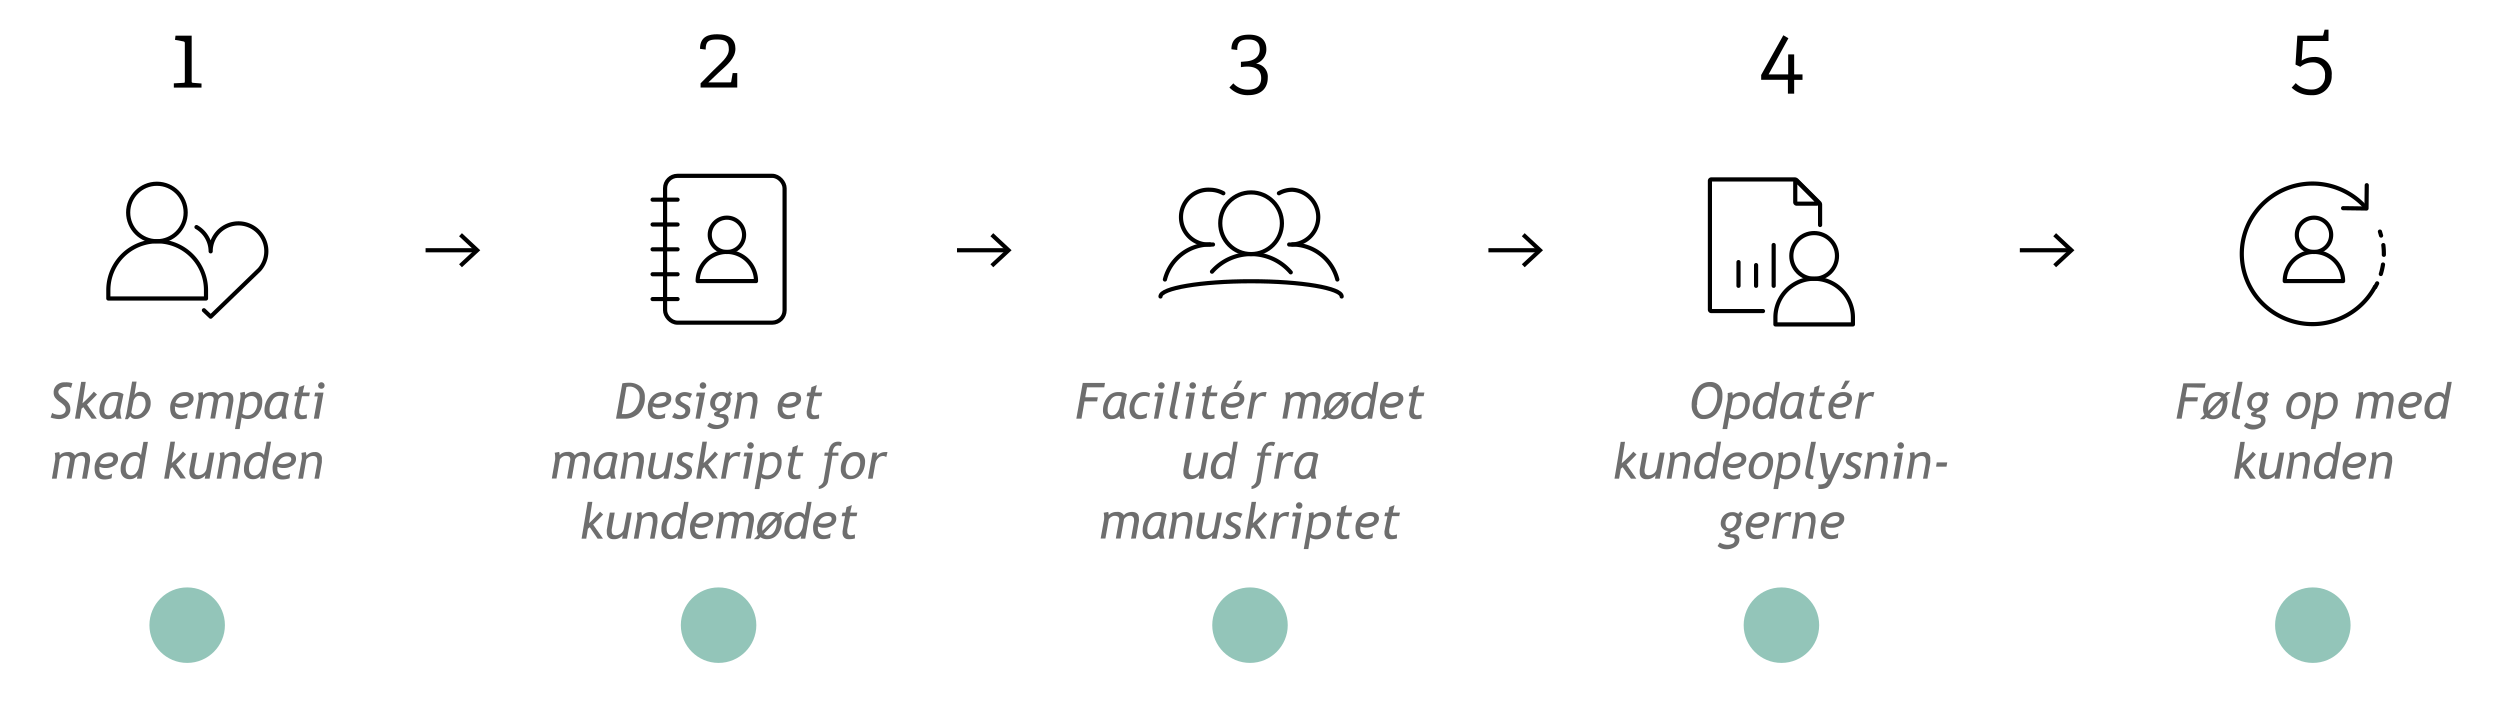 <svg xmlns="http://www.w3.org/2000/svg" viewBox="0 0 300 84.17"><defs><style>.cls-1,.cls-2,.cls-5,.cls-6,.cls-7{fill:none;}.cls-1,.cls-2,.cls-5,.cls-6{stroke:#000;stroke-width:0.5px;}.cls-1,.cls-5,.cls-6{stroke-linecap:round;}.cls-1,.cls-2{stroke-miterlimit:10;}.cls-3{fill:#6e6e6e;}.cls-4{fill:#93c5b9;}.cls-5,.cls-6{stroke-linejoin:round;}.cls-6{stroke-dasharray:1.17 1.17;}</style></defs><g id="Layer_2" data-name="Layer 2"><g id="numbers"><path class="cls-1" d="M160.48,33.54a5.61,5.61,0,0,0-5.4-4.2"/><path class="cls-1" d="M153.47,23.19a3.33,3.33,0,0,1,1.61-.42,3.29,3.29,0,0,1,0,6.57,2.36,2.36,0,0,1-.38,0"/><path class="cls-1" d="M139.79,33.54a5.6,5.6,0,0,1,5.4-4.2"/><path class="cls-1" d="M146.8,23.19a3.38,3.38,0,0,0-1.61-.42,3.29,3.29,0,1,0,0,6.57,2.3,2.3,0,0,0,.37,0"/><path class="cls-1" d="M154.89,32.68a6.27,6.27,0,0,0-9.45-.08"/><circle class="cls-1" cx="150.13" cy="26.79" r="3.7"/><path class="cls-1" d="M139.26,35.58c0-1,4.86-1.83,10.87-1.83S161,34.57,161,35.58"/><line class="cls-2" x1="51.07" y1="30.03" x2="57.08" y2="30.03"/><polygon points="55.43 32.07 55.09 31.71 56.89 30.03 55.09 28.35 55.43 27.98 57.63 30.03 55.43 32.07"/><line class="cls-2" x1="114.84" y1="30.03" x2="120.85" y2="30.03"/><polygon points="119.19 32.07 118.85 31.71 120.66 30.03 118.85 28.35 119.19 27.98 121.39 30.03 119.19 32.07"/><line class="cls-2" x1="178.61" y1="30.03" x2="184.62" y2="30.03"/><polygon points="182.96 32.07 182.62 31.71 184.43 30.03 182.62 28.35 182.96 27.98 185.16 30.03 182.96 32.07"/><line class="cls-2" x1="242.38" y1="30.03" x2="248.39" y2="30.03"/><polygon points="246.73 32.07 246.39 31.71 248.19 30.03 246.39 28.35 246.73 27.98 248.93 30.03 246.73 32.07"/><path d="M150.69,7.63a1.57,1.57,0,0,1,1.44,1.71c0,1.23-.79,2.08-2.33,2.08a3,3,0,0,1-2.27-.92L148,10a2.33,2.33,0,0,0,1.81.76c.77,0,1.53-.3,1.53-1.39,0-.92-.61-1.38-1.67-1.38a5.5,5.5,0,0,0-.76.07V7.42l.68-.06c1.06-.1,1.58-.67,1.58-1.42s-.37-1.2-1.33-1.2S148.47,5,148.47,6l-.7-.09c0-1.46,1.13-1.75,2.13-1.75,1.48,0,2.06.77,2.06,1.72a1.76,1.76,0,0,1-1.27,1.76Z"/><path class="cls-3" d="M130.44,46.48l-.21,1.19h1.51l-.09.5h-1.51l-.36,2.07h-.62l.77-4.29h2.67l-.09.53Z"/><path class="cls-3" d="M135.23,47.3l-.38,1.83a1,1,0,0,0,0,.27,2.32,2.32,0,0,0,.15.84h-.57a2.28,2.28,0,0,1-.1-.31,1,1,0,0,1-.41.27,1.57,1.57,0,0,1-.58.1.94.94,0,0,1-.72-.27,1.12,1.12,0,0,1-.26-.79,2.47,2.47,0,0,1,.51-1.53,1.58,1.58,0,0,1,1.31-.66A1.79,1.79,0,0,1,135.23,47.3Zm-.61.33c-.06-.09-.23-.13-.54-.13a1,1,0,0,0-.81.49,2,2,0,0,0-.35,1.23c0,.42.18.63.55.63a.72.72,0,0,0,.55-.3,1.66,1.66,0,0,0,.35-.77Z"/><path class="cls-3" d="M138,47.2l-.1.48a.9.9,0,0,0-.57-.16,1.05,1.05,0,0,0-.87.42,1.67,1.67,0,0,0-.33,1.05.89.89,0,0,0,.21.61.67.67,0,0,0,.49.22,1.4,1.4,0,0,0,.82-.26l-.06.57a2.14,2.14,0,0,1-.84.17,1.15,1.15,0,0,1-.89-.33,1.23,1.23,0,0,1-.31-.88,2.16,2.16,0,0,1,.49-1.47,1.58,1.58,0,0,1,1.25-.57A1.41,1.41,0,0,1,138,47.2Z"/><path class="cls-3" d="M138.47,50.24l.47-2.67h-.42l.11-.46h1L139,50.24Zm.89-4.37a.38.38,0,0,1,.28.12.34.34,0,0,1,.12.27.38.38,0,0,1-.12.28.41.41,0,0,1-.28.11.4.4,0,0,1-.27-.11.37.37,0,0,1-.11-.28.33.33,0,0,1,.11-.27A.37.37,0,0,1,139.36,45.87Z"/><path class="cls-3" d="M141.33,49.89l-.06.41c-.63,0-.94-.23-.94-.7a6.38,6.38,0,0,1,.15-.94l.56-2.84h.58l-.54,2.67a7.46,7.46,0,0,0-.16,1C140.92,49.77,141.05,49.89,141.33,49.89Z"/><path class="cls-3" d="M142.23,50.24l.47-2.67h-.41l.1-.46h1l-.56,3.13Zm.9-4.37a.36.36,0,0,1,.27.12.34.34,0,0,1,.12.27.38.38,0,0,1-.12.28.39.39,0,0,1-.27.11.41.41,0,0,1-.28-.11.37.37,0,0,1-.11-.28.33.33,0,0,1,.11-.27A.38.38,0,0,1,143.13,45.87Z"/><path class="cls-3" d="M144.6,47.54h-.36l.09-.44h.37l.13-.65.63-.24-.21.89h.86l-.09.44h-.86l-.33,1.56a2.3,2.3,0,0,0,0,.28.4.4,0,0,0,.45.45,1,1,0,0,0,.46-.11l0,.49a2.35,2.35,0,0,1-.77.09.67.67,0,0,1-.52-.2.87.87,0,0,1-.16-.77Z"/><path class="cls-3" d="M147.09,48.76a2.45,2.45,0,0,0,0,.27.77.77,0,0,0,.21.59.85.85,0,0,0,.61.21,1.2,1.2,0,0,0,.7-.25l-.06.57a2.76,2.76,0,0,1-.83.15c-.81,0-1.21-.45-1.21-1.36a1.92,1.92,0,0,1,.51-1.35,1.69,1.69,0,0,1,1.28-.54,1.18,1.18,0,0,1,.74.2.64.64,0,0,1,.28.56.91.91,0,0,1-.43.81,1.81,1.81,0,0,1-1.06.3A1.45,1.45,0,0,1,147.09,48.76Zm.1-.4a1.38,1.38,0,0,0,.52.1,1.61,1.61,0,0,0,.75-.15.46.46,0,0,0,.29-.43c0-.24-.16-.36-.5-.36A1.09,1.09,0,0,0,147.19,48.36Zm1.88-2.68-.66,1H148l.5-1Z"/><path class="cls-3" d="M151.85,47.66a.6.6,0,0,0-.41-.14.78.78,0,0,0-.56.27,1.18,1.18,0,0,0-.34.65l-.32,1.8h-.56l.56-3.14h.55l-.09.51a1.2,1.2,0,0,1,1-.56,1.69,1.69,0,0,1,.32,0Z"/><path class="cls-3" d="M157.52,50.24l.35-2a2,2,0,0,0,0-.23.45.45,0,0,0-.52-.51.69.69,0,0,0-.38.11.93.93,0,0,0-.3.29l-.41,2.32h-.57L156.1,48a.28.28,0,0,0,0-.09c0-.27-.18-.4-.55-.4a.76.76,0,0,0-.37.12,1,1,0,0,0-.31.29l-.41,2.31h-.57l.4-2.29a1,1,0,0,0,0-.27,1.93,1.93,0,0,0-.06-.53l.54-.1a2.35,2.35,0,0,1,.07.41.7.7,0,0,1,.38-.3,1.38,1.38,0,0,1,.57-.11.84.84,0,0,1,.86.42.86.86,0,0,1,.41-.3,1.32,1.32,0,0,1,.54-.12c.57,0,.86.27.86.81a1.33,1.33,0,0,1,0,.28l-.37,2.1Z"/><path class="cls-3" d="M161.69,47.05h.49l-.5.52a1.46,1.46,0,0,1,.14.66,2.69,2.69,0,0,1-.18.94,1.87,1.87,0,0,1-.58.81,1.58,1.58,0,0,1-1,.32,1.22,1.22,0,0,1-.79-.24l-.23.24h-.53l.52-.54a1.38,1.38,0,0,1-.14-.67,2.19,2.19,0,0,1,.49-1.44,1.54,1.54,0,0,1,1.25-.6,1.21,1.21,0,0,1,.8.24Zm-2.18,2.24,1.56-1.6a.63.63,0,0,0-.5-.19.84.84,0,0,0-.59.24,1.31,1.31,0,0,0-.37.61,2.34,2.34,0,0,0-.12.7A1.66,1.66,0,0,0,159.51,49.29Zm1.71-1.24-1.54,1.61a.62.62,0,0,0,.48.19.82.82,0,0,0,.6-.25,1.49,1.49,0,0,0,.36-.63,2.35,2.35,0,0,0,.12-.71A1.25,1.25,0,0,0,161.22,48.05Z"/><path class="cls-3" d="M164.1,50.24l.07-.36a1.14,1.14,0,0,1-.93.42,1.06,1.06,0,0,1-.8-.31,1.22,1.22,0,0,1-.29-.85,2.29,2.29,0,0,1,.49-1.5,1.58,1.58,0,0,1,1.26-.59.79.79,0,0,1,.69.37l.29-1.6h.53l-.76,4.42Zm.38-2.26s0-.08-.07-.17a.7.7,0,0,0-.21-.21.44.44,0,0,0-.25-.08,1.07,1.07,0,0,0-.86.42,1.7,1.7,0,0,0-.34,1.08c0,.55.23.83.68.83a.76.76,0,0,0,.58-.31,1.47,1.47,0,0,0,.34-.78Z"/><path class="cls-3" d="M166.17,48.76a1.24,1.24,0,0,0,0,.27.74.74,0,0,0,.22.59.81.81,0,0,0,.6.21,1.18,1.18,0,0,0,.7-.25l-.06.57a2.76,2.76,0,0,1-.83.15c-.81,0-1.21-.45-1.21-1.36a1.92,1.92,0,0,1,.51-1.35,1.69,1.69,0,0,1,1.28-.54,1.23,1.23,0,0,1,.75.2.65.65,0,0,1,.27.56.91.91,0,0,1-.43.81,1.81,1.81,0,0,1-1.06.3A1.41,1.41,0,0,1,166.17,48.76Zm.09-.4a1.43,1.43,0,0,0,.53.1,1.6,1.6,0,0,0,.74-.15.46.46,0,0,0,.29-.43c0-.24-.16-.36-.49-.36A1.1,1.1,0,0,0,166.26,48.36Z"/><path class="cls-3" d="M169.42,47.54h-.37l.1-.44h.36l.13-.65.64-.24-.21.89h.86l-.09.44H170l-.32,1.56a1.23,1.23,0,0,0,0,.28.39.39,0,0,0,.44.45,1.07,1.07,0,0,0,.47-.11l0,.49a2.42,2.42,0,0,1-.78.09.7.7,0,0,1-.52-.2.85.85,0,0,1-.18-.57.75.75,0,0,1,0-.2Z"/><path class="cls-3" d="M143,54.31l-.37,2a.93.93,0,0,0,0,.23c0,.33.17.49.51.49a1,1,0,0,0,.6-.23.94.94,0,0,0,.35-.56l.35-1.93H145l-.57,3.13h-.59l.08-.44a1.27,1.27,0,0,1-1.14.5.74.74,0,0,1-.57-.22.88.88,0,0,1-.2-.61,1.8,1.8,0,0,1,0-.31l.36-2Z"/><path class="cls-3" d="M147.25,57.44l.07-.36a1.14,1.14,0,0,1-.93.42,1.06,1.06,0,0,1-.8-.31,1.22,1.22,0,0,1-.29-.85,2.24,2.24,0,0,1,.5-1.5,1.56,1.56,0,0,1,1.26-.59.78.78,0,0,1,.68.37L148,53h.53l-.76,4.42Zm.39-2.26a.68.68,0,0,0-.08-.17.81.81,0,0,0-.2-.21.5.5,0,0,0-.26-.08,1,1,0,0,0-.85.42,1.65,1.65,0,0,0-.35,1.08c0,.55.23.83.69.83a.75.75,0,0,0,.57-.31,1.56,1.56,0,0,0,.35-.78Z"/><path class="cls-3" d="M152.85,53.54a1.27,1.27,0,0,0-.35-.08c-.35,0-.58.28-.67.85h.72l0,.38h-.74l-.5,3a1,1,0,0,1-.38.67,1.38,1.38,0,0,1-.75.32l0-.34a.76.76,0,0,0,.36-.24.83.83,0,0,0,.22-.41l.52-3h-.44l.06-.38h.44q.25-1.29,1.29-1.29a.86.86,0,0,1,.41.09Z"/><path class="cls-3" d="M155.07,54.86a.62.62,0,0,0-.41-.14.8.8,0,0,0-.57.27,1.16,1.16,0,0,0-.33.65l-.32,1.8h-.56l.55-3.13H154l-.09.5a1.2,1.2,0,0,1,1-.56,1.69,1.69,0,0,1,.32,0Z"/><path class="cls-3" d="M158.2,54.5l-.38,1.83a1.06,1.06,0,0,0,0,.27,2.32,2.32,0,0,0,.14.84h-.57a2.28,2.28,0,0,1-.1-.31,1,1,0,0,1-.41.27,1.57,1.57,0,0,1-.58.1,1,1,0,0,1-.72-.27,1.14,1.14,0,0,1-.26-.79,2.47,2.47,0,0,1,.51-1.53,1.59,1.59,0,0,1,1.31-.66A1.79,1.79,0,0,1,158.2,54.5Zm-.61.33c-.06-.09-.23-.13-.54-.13a1,1,0,0,0-.81.49,2.1,2.1,0,0,0-.35,1.23c0,.42.18.63.55.63a.72.72,0,0,0,.55-.3,1.78,1.78,0,0,0,.36-.77Z"/><path class="cls-3" d="M135.73,64.64l.35-2a.93.93,0,0,0,0-.23.45.45,0,0,0-.52-.51.72.72,0,0,0-.38.11.93.93,0,0,0-.3.29l-.41,2.32h-.57l.4-2.23s0-.06,0-.09c0-.27-.19-.4-.56-.4a.76.76,0,0,0-.37.12,1,1,0,0,0-.31.29l-.41,2.31h-.57l.41-2.29a2.69,2.69,0,0,0-.05-.8l.55-.1a3.7,3.7,0,0,1,.06.41.76.76,0,0,1,.39-.3,1.36,1.36,0,0,1,.56-.11.87.87,0,0,1,.87.41.92.92,0,0,1,.4-.3,1.58,1.58,0,0,1,.55-.11c.57,0,.85.27.85.81a1.41,1.41,0,0,1,0,.28l-.37,2.1Z"/><path class="cls-3" d="M140,61.7l-.39,1.83a1.87,1.87,0,0,0,0,.27,2.55,2.55,0,0,0,.14.84h-.57a2.28,2.28,0,0,1-.1-.31.92.92,0,0,1-.41.27,1.56,1.56,0,0,1-.57.1.94.94,0,0,1-.72-.27,1.09,1.09,0,0,1-.26-.79,2.53,2.53,0,0,1,.5-1.53,1.59,1.59,0,0,1,1.31-.66A1.81,1.81,0,0,1,140,61.7Zm-.62.33c-.05-.09-.23-.13-.53-.13a1,1,0,0,0-.82.49,2.1,2.1,0,0,0-.35,1.23c0,.42.19.63.56.63a.72.72,0,0,0,.54-.3,1.78,1.78,0,0,0,.36-.77Z"/><path class="cls-3" d="M142.19,64.64l.33-1.82a2.25,2.25,0,0,0,0-.41c0-.33-.17-.49-.52-.49a.88.88,0,0,0-.42.11,1.15,1.15,0,0,0-.36.28l-.41,2.33h-.57l.43-2.38a1.09,1.09,0,0,0,0-.19,2,2,0,0,0-.06-.52l.54-.1a2.92,2.92,0,0,1,.07.46,1.24,1.24,0,0,1,1-.46.76.76,0,0,1,.85.86,2.87,2.87,0,0,1,0,.39l-.34,1.94Z"/><path class="cls-3" d="M144.6,61.51l-.37,2a2,2,0,0,0,0,.23c0,.33.17.49.51.49a1,1,0,0,0,.6-.23.94.94,0,0,0,.35-.56l.35-1.93h.59L146,64.64h-.59l.08-.44a1.26,1.26,0,0,1-1.13.5.75.75,0,0,1-.58-.22.88.88,0,0,1-.2-.61,1.71,1.71,0,0,1,0-.31l.36-2.05Z"/><path class="cls-3" d="M146.7,64.45l.29-.52a1.57,1.57,0,0,0,.33.21.94.94,0,0,0,.36.09.7.7,0,0,0,.44-.14.47.47,0,0,0,.17-.38.33.33,0,0,0-.09-.22,1.58,1.58,0,0,0-.31-.22l-.42-.23a.73.73,0,0,1-.28-.27.75.75,0,0,1-.1-.36.87.87,0,0,1,.34-.7,1.32,1.32,0,0,1,.84-.26,2.19,2.19,0,0,1,.83.21l-.25.52a.9.9,0,0,0-.62-.26.59.59,0,0,0-.38.11.35.35,0,0,0-.07.53,1.34,1.34,0,0,0,.31.21l.41.23a.67.67,0,0,1,.29.26.7.7,0,0,1,.09.35,1,1,0,0,1-.36.8,1.49,1.49,0,0,1-.93.29A1.59,1.59,0,0,1,146.7,64.45Z"/><path class="cls-3" d="M150.4,63.26l-.22.19L150,64.64h-.56l.75-4.42h.54l-.4,2.57a13.13,13.13,0,0,0,1.35-1.39l.38.34c-.32.35-.72.75-1.2,1.21L152,64.64h-.65Z"/><path class="cls-3" d="M154.58,62.06a.62.62,0,0,0-.41-.14.8.8,0,0,0-.57.27,1.24,1.24,0,0,0-.34.65l-.32,1.8h-.55l.55-3.13h.56l-.09.5a1.2,1.2,0,0,1,1-.56,1.61,1.61,0,0,1,.31,0Z"/><path class="cls-3" d="M155,64.64l.48-2.67h-.42l.1-.46h1l-.55,3.13Zm.9-4.37a.38.38,0,0,1,.28.12.37.37,0,0,1,.11.27.38.38,0,0,1-.39.39.39.39,0,0,1-.27-.11.38.38,0,0,1-.12-.28.34.34,0,0,1,.12-.27A.36.36,0,0,1,155.93,60.27Z"/><path class="cls-3" d="M157.23,64.48,157,65.89h-.55l.61-3.45a2.25,2.25,0,0,0,0-.44,2,2,0,0,0,0-.43l.56-.11s0,.16.05.4a1,1,0,0,1,.39-.28,1.28,1.28,0,0,1,1.36.17,1.16,1.16,0,0,1,.29.87,2.25,2.25,0,0,1-.49,1.49,1.58,1.58,0,0,1-1.3.61,1.61,1.61,0,0,1-.39-.07A.48.48,0,0,1,157.23,64.48Zm.08-.46a.39.39,0,0,0,.21.16.73.73,0,0,0,.31.07,1.13,1.13,0,0,0,.94-.42,1.75,1.75,0,0,0,.33-1.13.78.78,0,0,0-.19-.58.81.81,0,0,0-.59-.19.86.86,0,0,0-.39.12.87.87,0,0,0-.32.25Z"/><path class="cls-3" d="M160.75,61.94h-.36l.09-.43h.37l.12-.66.64-.24-.21.9h.86l-.09.43h-.86L161,63.5a1.23,1.23,0,0,0,0,.28.4.4,0,0,0,.45.45,1,1,0,0,0,.46-.11l0,.49a2.39,2.39,0,0,1-.77.09.64.64,0,0,1-.52-.21.76.76,0,0,1-.19-.56.81.81,0,0,1,0-.2Z"/><path class="cls-3" d="M163.24,63.16a1.23,1.23,0,0,0,0,.27.77.77,0,0,0,.21.59.85.85,0,0,0,.61.21,1.2,1.2,0,0,0,.7-.25l-.06.57a2.81,2.81,0,0,1-.83.15c-.81,0-1.21-.45-1.21-1.36a1.92,1.92,0,0,1,.51-1.35,1.68,1.68,0,0,1,1.28-.54,1.18,1.18,0,0,1,.74.2.64.64,0,0,1,.28.56A.91.91,0,0,1,165,63a1.85,1.85,0,0,1-1.07.3A1.41,1.41,0,0,1,163.24,63.16Zm.1-.4a1.38,1.38,0,0,0,.52.09,1.62,1.62,0,0,0,.75-.14.48.48,0,0,0,.29-.44c0-.24-.17-.35-.5-.35A1.08,1.08,0,0,0,163.34,62.76Z"/><path class="cls-3" d="M166.49,61.94h-.36l.09-.43h.37l.13-.66.63-.24-.21.9H168l-.1.43h-.86l-.33,1.56a2.3,2.3,0,0,0,0,.28.4.4,0,0,0,.45.45,1.1,1.1,0,0,0,.47-.11l0,.49a2.42,2.42,0,0,1-.78.09.66.66,0,0,1-.52-.21.76.76,0,0,1-.19-.56.81.81,0,0,1,0-.2Z"/><circle class="cls-4" cx="150" cy="75.02" r="4.53"/><path d="M84.07,10.5V10L85.55,8.5c1-1,1.91-1.67,1.91-2.57s-.4-1.19-1.41-1.19-1.37.2-1.37,1.21L84,5.86c0-1.51,1.08-1.75,2.08-1.75,1.54,0,2.17.71,2.17,1.73,0,1.2-1.07,2-2,2.86L85,9.89h2.57c.12,0,.16,0,.18-.12l.17-1h.55V10.5Z"/><path class="cls-3" d="M74.86,50.24h-.94L74.68,46a4.4,4.4,0,0,1,.73-.07,2.2,2.2,0,0,1,1.45.44,1.61,1.61,0,0,1,.52,1.29,2.57,2.57,0,0,1-.72,1.94A2.47,2.47,0,0,1,74.86,50.24Zm.31-3.79-.55,3.24.33,0a1.62,1.62,0,0,0,1.31-.6,2.38,2.38,0,0,0,.49-1.53,1.07,1.07,0,0,0-.36-.85,1.2,1.2,0,0,0-.87-.32A1.34,1.34,0,0,0,75.17,46.45Z"/><path class="cls-3" d="M78.32,48.76a1.24,1.24,0,0,0,0,.27.74.74,0,0,0,.22.59.81.81,0,0,0,.6.21,1.18,1.18,0,0,0,.7-.25l-.06.57a2.76,2.76,0,0,1-.83.15c-.81,0-1.21-.45-1.21-1.36a1.92,1.92,0,0,1,.51-1.35,1.69,1.69,0,0,1,1.28-.54,1.23,1.23,0,0,1,.75.2.65.65,0,0,1,.27.56.91.91,0,0,1-.43.81,1.81,1.81,0,0,1-1.06.3A1.41,1.41,0,0,1,78.32,48.76Zm.09-.4a1.43,1.43,0,0,0,.53.1,1.6,1.6,0,0,0,.74-.15.46.46,0,0,0,.29-.43c0-.24-.16-.36-.49-.36A1.09,1.09,0,0,0,78.41,48.36Z"/><path class="cls-3" d="M80.65,50.06l.29-.53a1.57,1.57,0,0,0,.33.21,1,1,0,0,0,.37.09.64.64,0,0,0,.43-.14.47.47,0,0,0,.17-.38.33.33,0,0,0-.09-.22,1.32,1.32,0,0,0-.31-.22l-.41-.23a.69.69,0,0,1-.29-.27.74.74,0,0,1-.09-.36.84.84,0,0,1,.34-.7,1.27,1.27,0,0,1,.83-.26,2.19,2.19,0,0,1,.83.21l-.25.52a.88.88,0,0,0-.62-.26.61.61,0,0,0-.38.11.35.35,0,0,0-.07.53,1.62,1.62,0,0,0,.31.21l.41.23a.62.62,0,0,1,.29.26.7.7,0,0,1,.09.35,1,1,0,0,1-.36.8,1.47,1.47,0,0,1-.93.29A1.7,1.7,0,0,1,80.65,50.06Z"/><path class="cls-3" d="M83.46,50.24l.47-2.67h-.41l.1-.46h1L84,50.24Zm.9-4.37a.41.41,0,0,1,.39.39.38.38,0,0,1-.12.28.37.37,0,0,1-.27.11.38.38,0,0,1-.39-.39.37.37,0,0,1,.11-.27A.38.38,0,0,1,84.36,45.87Z"/><path class="cls-3" d="M84.86,51.12l.26-.41A2.09,2.09,0,0,0,86,51a1.35,1.35,0,0,0,.64-.14.44.44,0,0,0,.26-.4.29.29,0,0,0-.09-.22.61.61,0,0,0-.29-.12L86,50c-.21-.06-.32-.16-.32-.32s.17-.26.5-.39h-.1a.79.79,0,0,1-.6-.26.83.83,0,0,1-.26-.61,1.34,1.34,0,0,1,.4-1,1.41,1.41,0,0,1,1-.38,1.08,1.08,0,0,1,.7.21l.26-.3.31.31-.29.31a.7.7,0,0,1,.08.37,1.46,1.46,0,0,1-.25.87,1.33,1.33,0,0,1-.67.5c-.27.1-.41.19-.41.28a.1.1,0,0,0,.11.1l.12,0h.12c.49,0,.73.22.73.66a.94.94,0,0,1-.46.83,1.86,1.86,0,0,1-1.09.31A1.52,1.52,0,0,1,84.86,51.12Zm1.75-3.63a.71.71,0,0,0-.57.27.91.91,0,0,0-.23.61c0,.43.16.64.48.64a.71.71,0,0,0,.58-.32,1.06,1.06,0,0,0,.25-.68.48.48,0,0,0-.51-.52Z"/><path class="cls-3" d="M90,50.24l.33-1.82a2.25,2.25,0,0,0,0-.41c0-.33-.17-.49-.52-.49a.88.88,0,0,0-.42.11,1.2,1.2,0,0,0-.37.28l-.4,2.33h-.56l.42-2.38a1.09,1.09,0,0,0,0-.19,2,2,0,0,0-.06-.52l.54-.1c0,.28.08.44.08.46a1.21,1.21,0,0,1,1-.46.76.76,0,0,1,.85.86,2.87,2.87,0,0,1,0,.39l-.34,1.94Z"/><path class="cls-3" d="M93.9,48.76a2.45,2.45,0,0,0,0,.27.74.74,0,0,0,.22.59.81.81,0,0,0,.6.21,1.2,1.2,0,0,0,.7-.25l-.06.57a2.76,2.76,0,0,1-.83.15c-.81,0-1.21-.45-1.21-1.36a1.92,1.92,0,0,1,.51-1.35,1.69,1.69,0,0,1,1.28-.54,1.23,1.23,0,0,1,.75.2.65.65,0,0,1,.27.56.91.91,0,0,1-.43.81,1.81,1.81,0,0,1-1.06.3A1.47,1.47,0,0,1,93.9,48.76Zm.1-.4a1.38,1.38,0,0,0,.52.1,1.61,1.61,0,0,0,.75-.15.46.46,0,0,0,.29-.43c0-.24-.16-.36-.5-.36A1.09,1.09,0,0,0,94,48.36Z"/><path class="cls-3" d="M97.16,47.54h-.37l.1-.44h.36l.13-.65.64-.24-.21.89h.86l-.1.44h-.86l-.33,1.56a1.91,1.91,0,0,0,0,.28.39.39,0,0,0,.44.45,1.07,1.07,0,0,0,.47-.11l0,.49a2.42,2.42,0,0,1-.78.09.69.69,0,0,1-.52-.2.85.85,0,0,1-.18-.57.75.75,0,0,1,0-.2Z"/><path class="cls-3" d="M69.86,57.44l.36-2a2,2,0,0,0,0-.23.46.46,0,0,0-.52-.51.82.82,0,0,0-.39.11.8.8,0,0,0-.29.29l-.41,2.32h-.57l.39-2.23a.28.28,0,0,0,0-.09c0-.27-.18-.4-.55-.4a.73.73,0,0,0-.37.12,1.14,1.14,0,0,0-.32.29l-.41,2.31h-.56l.4-2.29a1.65,1.65,0,0,0,0-.27,1.93,1.93,0,0,0-.06-.53l.54-.1a1.62,1.62,0,0,1,.06.41.76.76,0,0,1,.39-.3,1.38,1.38,0,0,1,.57-.11.85.85,0,0,1,.86.42.89.89,0,0,1,.41-.31,1.49,1.49,0,0,1,.54-.11c.57,0,.85.27.85.81a1.46,1.46,0,0,1,0,.29l-.37,2.09Z"/><path class="cls-3" d="M74.12,54.5l-.38,1.83a1,1,0,0,0,0,.27,2.32,2.32,0,0,0,.15.84h-.57a1.4,1.4,0,0,1-.1-.31,1,1,0,0,1-.41.27,1.57,1.57,0,0,1-.58.1.94.94,0,0,1-.72-.27,1.14,1.14,0,0,1-.26-.79,2.47,2.47,0,0,1,.51-1.53A1.58,1.58,0,0,1,73,54.25,1.79,1.79,0,0,1,74.12,54.5Zm-.61.33c-.06-.09-.23-.13-.54-.13a1,1,0,0,0-.81.49,2,2,0,0,0-.35,1.23c0,.42.18.63.55.63a.72.72,0,0,0,.55-.3,1.66,1.66,0,0,0,.35-.77Z"/><path class="cls-3" d="M76.32,57.44l.33-1.82a2.38,2.38,0,0,0,0-.41c0-.33-.18-.49-.52-.49a.91.91,0,0,0-.43.11,1.15,1.15,0,0,0-.36.28L75,57.44h-.56l.42-2.38a1,1,0,0,0,0-.19,2,2,0,0,0-.06-.52l.53-.1a4.08,4.08,0,0,1,.08.46,1.22,1.22,0,0,1,1-.46.76.76,0,0,1,.85.86,1.84,1.84,0,0,1,0,.39l-.33,1.94Z"/><path class="cls-3" d="M78.73,54.31l-.36,2a1,1,0,0,0,0,.23c0,.33.17.49.51.49a1,1,0,0,0,.6-.23.9.9,0,0,0,.35-.56l.36-1.93h.59l-.58,3.13h-.58l.08-.44a1.27,1.27,0,0,1-1.14.5.74.74,0,0,1-.57-.22.84.84,0,0,1-.21-.61,1.8,1.8,0,0,1,0-.31l.37-2Z"/><path class="cls-3" d="M80.84,57.26l.29-.53a1.26,1.26,0,0,0,.32.21,1,1,0,0,0,.37.09.62.62,0,0,0,.43-.14.47.47,0,0,0,.17-.38.33.33,0,0,0-.09-.22,1.32,1.32,0,0,0-.31-.22l-.41-.23a.76.76,0,0,1-.29-.27.74.74,0,0,1-.09-.36.84.84,0,0,1,.34-.7,1.35,1.35,0,0,1,.83-.26,2.15,2.15,0,0,1,.83.21L83,55a.88.88,0,0,0-.62-.26.63.63,0,0,0-.38.11.35.35,0,0,0-.16.3.33.33,0,0,0,.09.23,1.46,1.46,0,0,0,.32.21l.41.23a.59.59,0,0,1,.28.26.71.71,0,0,1,.1.35,1,1,0,0,1-.37.8,1.46,1.46,0,0,1-.93.29A1.64,1.64,0,0,1,80.84,57.26Z"/><path class="cls-3" d="M84.53,56.06l-.22.19-.2,1.19h-.56L84.29,53h.54l-.4,2.57a12.57,12.57,0,0,0,1.36-1.39l.37.34c-.31.35-.71.75-1.2,1.21l1.19,1.69h-.66Z"/><path class="cls-3" d="M88.71,54.86a.6.6,0,0,0-.41-.14.78.78,0,0,0-.56.27,1.18,1.18,0,0,0-.34.65l-.32,1.8h-.56l.56-3.13h.55l-.08.5a1.17,1.17,0,0,1,1-.56,1.69,1.69,0,0,1,.32,0Z"/><path class="cls-3" d="M89.17,57.44l.47-2.67h-.41l.1-.46h1l-.56,3.13Zm.9-4.37a.41.41,0,0,1,.39.39.38.38,0,0,1-.12.28.37.37,0,0,1-.27.11.38.38,0,0,1-.39-.39.37.37,0,0,1,.11-.27A.38.38,0,0,1,90.07,53.07Z"/><path class="cls-3" d="M91.36,57.28l-.24,1.41h-.56l.62-3.45a3.42,3.42,0,0,0,0-.44,2,2,0,0,0,0-.43l.56-.11a2.85,2.85,0,0,1,0,.4,1.1,1.1,0,0,1,.4-.28,1.13,1.13,0,0,1,.48-.12,1.23,1.23,0,0,1,.88.29,1.2,1.2,0,0,1,.29.87,2.28,2.28,0,0,1-.49,1.5,1.56,1.56,0,0,1-1.7.53A.48.48,0,0,1,91.36,57.28Zm.08-.46a.39.39,0,0,0,.22.16.72.72,0,0,0,.3.07,1.15,1.15,0,0,0,1-.42,1.75,1.75,0,0,0,.33-1.13.69.69,0,0,0-.78-.77.89.89,0,0,0-.4.12.91.91,0,0,0-.31.25Z"/><path class="cls-3" d="M94.89,54.74h-.37l.1-.43H95l.13-.66.64-.24-.21.9h.86l-.09.43h-.87l-.32,1.56a1.23,1.23,0,0,0,0,.28.39.39,0,0,0,.44.45,1.07,1.07,0,0,0,.47-.11l0,.49a2.42,2.42,0,0,1-.78.09.67.67,0,0,1-.52-.21.8.8,0,0,1-.18-.56.75.75,0,0,1,0-.2Z"/><path class="cls-3" d="M100.91,53.54a1.27,1.27,0,0,0-.35-.08c-.35,0-.58.28-.67.85h.72l0,.38h-.73l-.5,3a1,1,0,0,1-.38.67,1.35,1.35,0,0,1-.75.32l0-.34a.76.76,0,0,0,.36-.24.83.83,0,0,0,.22-.41l.52-3h-.44l.06-.38h.44Q99.57,53,100.6,53a.86.86,0,0,1,.41.09Z"/><path class="cls-3" d="M100.9,56.29a2.19,2.19,0,0,1,.49-1.44,1.54,1.54,0,0,1,1.25-.6,1.14,1.14,0,0,1,.87.31,1.18,1.18,0,0,1,.3.87,2.69,2.69,0,0,1-.18.94,1.81,1.81,0,0,1-.59.81,1.54,1.54,0,0,1-1,.32,1.1,1.1,0,0,1-.86-.32A1.24,1.24,0,0,1,100.9,56.29Zm.58,0c0,.53.22.8.67.8a.87.87,0,0,0,.78-.48,2,2,0,0,0,.29-1.11c0-.51-.22-.76-.66-.76a.84.84,0,0,0-.59.24,1.34,1.34,0,0,0-.37.62A2.28,2.28,0,0,0,101.48,56.25Z"/><path class="cls-3" d="M106.35,54.86a.62.62,0,0,0-.41-.14.8.8,0,0,0-.57.27,1.16,1.16,0,0,0-.33.65l-.32,1.8h-.56l.55-3.13h.56l-.09.5a1.2,1.2,0,0,1,1-.56,1.69,1.69,0,0,1,.32,0Z"/><path class="cls-3" d="M70.77,63.26l-.22.19-.2,1.19h-.56l.74-4.42h.55l-.4,2.57A13.13,13.13,0,0,0,72,61.4l.38.34c-.32.35-.72.75-1.2,1.21l1.18,1.69h-.65Z"/><path class="cls-3" d="M73.77,61.51l-.36,2a1,1,0,0,0,0,.23c0,.33.17.49.51.49a1,1,0,0,0,.6-.23.9.9,0,0,0,.35-.56l.36-1.93h.58l-.57,3.13h-.59l.09-.44a1.27,1.27,0,0,1-1.14.5.72.72,0,0,1-.57-.22.84.84,0,0,1-.21-.61,1.71,1.71,0,0,1,0-.31l.36-2.05Z"/><path class="cls-3" d="M78,64.64l.33-1.82a2.25,2.25,0,0,0,0-.41c0-.33-.17-.49-.51-.49a.89.89,0,0,0-.43.11,1.15,1.15,0,0,0-.36.28l-.41,2.33h-.56l.42-2.38a1.09,1.09,0,0,0,0-.19,2,2,0,0,0-.06-.52l.54-.1c.05.28.08.44.08.46a1.22,1.22,0,0,1,1-.46.76.76,0,0,1,.85.86,2.87,2.87,0,0,1,0,.39l-.34,1.94Z"/><path class="cls-3" d="M81.31,64.64l.07-.36a1.14,1.14,0,0,1-.93.42,1.08,1.08,0,0,1-.8-.31,1.21,1.21,0,0,1-.28-.85,2.24,2.24,0,0,1,.49-1.5,1.58,1.58,0,0,1,1.26-.59.77.77,0,0,1,.68.37l.3-1.6h.53l-.77,4.42Zm.39-2.27a.5.5,0,0,0-.08-.16.58.58,0,0,0-.2-.21.46.46,0,0,0-.25-.08,1.06,1.06,0,0,0-.86.42A1.64,1.64,0,0,0,80,63.42c0,.55.22.83.68.83a.74.74,0,0,0,.57-.31,1.48,1.48,0,0,0,.35-.78Z"/><path class="cls-3" d="M83.38,63.16a1.24,1.24,0,0,0,0,.27.78.78,0,0,0,.22.59.85.85,0,0,0,.61.21,1.15,1.15,0,0,0,.69-.25l-.05.57a2.81,2.81,0,0,1-.83.15c-.81,0-1.22-.45-1.22-1.36A1.92,1.92,0,0,1,83.28,62a1.7,1.7,0,0,1,1.29-.54,1.18,1.18,0,0,1,.74.2.64.64,0,0,1,.28.56.93.93,0,0,1-.43.81,1.85,1.85,0,0,1-1.07.3A1.41,1.41,0,0,1,83.38,63.16Zm.1-.4a1.38,1.38,0,0,0,.52.09,1.62,1.62,0,0,0,.75-.14.48.48,0,0,0,.29-.44c0-.24-.17-.35-.5-.35A1.07,1.07,0,0,0,83.48,62.76Z"/><path class="cls-3" d="M89.5,64.64l.35-2a2,2,0,0,0,0-.23.45.45,0,0,0-.52-.51A.69.69,0,0,0,89,62a.93.93,0,0,0-.3.29l-.41,2.32h-.57l.4-2.23s0-.06,0-.09c0-.27-.19-.4-.56-.4a.76.76,0,0,0-.37.12,1,1,0,0,0-.31.29l-.41,2.31h-.57l.4-2.29a1,1,0,0,0,0-.27,1.93,1.93,0,0,0-.06-.53l.54-.1a2.35,2.35,0,0,1,.07.41.73.73,0,0,1,.38-.3,1.41,1.41,0,0,1,.57-.11.88.88,0,0,1,.87.41.92.92,0,0,1,.4-.3,1.49,1.49,0,0,1,.54-.11c.57,0,.86.27.86.81a1.41,1.41,0,0,1,0,.28l-.37,2.1Z"/><path class="cls-3" d="M93.67,61.45h.49l-.5.52a1.34,1.34,0,0,1,.14.66,2.69,2.69,0,0,1-.18.94,1.87,1.87,0,0,1-.58.81,1.58,1.58,0,0,1-1,.32,1.22,1.22,0,0,1-.79-.24L91,64.7h-.53l.52-.54a1.38,1.38,0,0,1-.14-.67,2.19,2.19,0,0,1,.49-1.44,1.54,1.54,0,0,1,1.25-.6,1.21,1.21,0,0,1,.8.24Zm-2.18,2.24,1.56-1.6a.63.63,0,0,0-.5-.19.84.84,0,0,0-.59.24,1.36,1.36,0,0,0-.37.61,2.34,2.34,0,0,0-.12.7A1.79,1.79,0,0,0,91.49,63.69Zm1.71-1.24-1.54,1.61a.62.62,0,0,0,.48.19.82.82,0,0,0,.6-.25,1.49,1.49,0,0,0,.36-.63,2.35,2.35,0,0,0,.12-.71A1.25,1.25,0,0,0,93.2,62.45Z"/><path class="cls-3" d="M96.08,64.64l.07-.36a1.14,1.14,0,0,1-.93.42,1.06,1.06,0,0,1-.8-.31,1.22,1.22,0,0,1-.29-.85,2.29,2.29,0,0,1,.49-1.5,1.58,1.58,0,0,1,1.26-.59.79.79,0,0,1,.69.37l.29-1.6h.53l-.76,4.42Zm.38-2.27s0-.07-.07-.16a.7.7,0,0,0-.21-.21.44.44,0,0,0-.25-.08,1.07,1.07,0,0,0-.86.42,1.7,1.7,0,0,0-.34,1.08c0,.55.23.83.69.83a.75.75,0,0,0,.57-.31,1.56,1.56,0,0,0,.35-.78Z"/><path class="cls-3" d="M98.15,63.16a1.24,1.24,0,0,0,0,.27.74.74,0,0,0,.22.59.81.81,0,0,0,.6.21,1.18,1.18,0,0,0,.7-.25l-.06.57a2.76,2.76,0,0,1-.83.15c-.81,0-1.21-.45-1.21-1.36A1.92,1.92,0,0,1,98.05,62a1.69,1.69,0,0,1,1.28-.54,1.23,1.23,0,0,1,.75.2.65.65,0,0,1,.27.56.91.91,0,0,1-.43.81,1.81,1.81,0,0,1-1.06.3A1.41,1.41,0,0,1,98.15,63.16Zm.09-.4a1.44,1.44,0,0,0,.53.09,1.68,1.68,0,0,0,.75-.14.47.47,0,0,0,.28-.44c0-.24-.16-.35-.49-.35A1.09,1.09,0,0,0,98.24,62.76Z"/><path class="cls-3" d="M101.4,61.94H101l.1-.43h.36l.13-.66.64-.24-.21.9h.86l-.09.43H102l-.32,1.56a1.23,1.23,0,0,0,0,.28.39.39,0,0,0,.44.45,1.07,1.07,0,0,0,.47-.11l0,.49a2.42,2.42,0,0,1-.78.09.67.67,0,0,1-.52-.21.8.8,0,0,1-.18-.56,1.68,1.68,0,0,1,0-.2Z"/><circle class="cls-4" cx="86.23" cy="75.02" r="4.53"/><rect class="cls-1" x="79.81" y="21.1" width="14.34" height="17.62" rx="1.49"/><line class="cls-1" x1="78.31" y1="23.96" x2="81.31" y2="23.96"/><line class="cls-1" x1="78.31" y1="26.94" x2="81.31" y2="26.94"/><line class="cls-1" x1="78.31" y1="29.92" x2="81.31" y2="29.92"/><line class="cls-1" x1="78.31" y1="32.91" x2="81.31" y2="32.91"/><line class="cls-1" x1="78.31" y1="35.89" x2="81.31" y2="35.89"/><path class="cls-5" d="M90.72,33.73a3.5,3.5,0,0,0-7,0Z"/><circle class="cls-1" cx="87.23" cy="28.18" r="2.06"/><path d="M276.35,4.92l-.15,2.35a2.7,2.7,0,0,1,1.46-.43,2,2,0,0,1,2.14,2.22,2.26,2.26,0,0,1-2.41,2.36,3.29,3.29,0,0,1-2.39-.9l.49-.55a2.5,2.5,0,0,0,1.91.77A1.54,1.54,0,0,0,279,9.1a1.43,1.43,0,0,0-1.49-1.61,2.27,2.27,0,0,0-1.47.53l-.58-.27.22-3.47h2.94c.12,0,.14,0,.18-.12l.15-.6.47,0V4.92Z"/><path class="cls-3" d="M262.46,46.48l-.21,1.19h1.51l-.09.5h-1.51l-.36,2.07h-.62L262,46h2.67l-.09.53Z"/><path class="cls-3" d="M267.17,47.05h.49l-.5.52a1.46,1.46,0,0,1,.14.66,2.69,2.69,0,0,1-.18.94,1.81,1.81,0,0,1-.59.81,1.56,1.56,0,0,1-1,.32,1.21,1.21,0,0,1-.78-.24l-.23.24H264l.52-.54a1.38,1.38,0,0,1-.15-.67,2.19,2.19,0,0,1,.5-1.44,1.53,1.53,0,0,1,1.25-.6,1.23,1.23,0,0,1,.8.24ZM265,49.29l1.55-1.6a.6.6,0,0,0-.49-.19.86.86,0,0,0-.6.24,1.39,1.39,0,0,0-.37.61,2.66,2.66,0,0,0-.11.7A1.66,1.66,0,0,0,265,49.29Zm1.71-1.24-1.54,1.61a.62.62,0,0,0,.48.19.79.79,0,0,0,.59-.25,1.41,1.41,0,0,0,.37-.63,2.32,2.32,0,0,0,.11-.71A1.34,1.34,0,0,0,266.7,48.05Z"/><path class="cls-3" d="M268.82,49.89l-.06.41c-.63,0-.94-.23-.94-.7a7.4,7.4,0,0,1,.14-.94l.57-2.84h.58l-.54,2.67a8.22,8.22,0,0,0-.17,1Q268.4,49.89,268.82,49.89Z"/><path class="cls-3" d="M269.27,51.12l.27-.41a2,2,0,0,0,.89.27,1.38,1.38,0,0,0,.64-.14.45.45,0,0,0,.26-.4.29.29,0,0,0-.09-.22.66.66,0,0,0-.29-.12l-.52-.08c-.21-.06-.31-.16-.31-.32s.16-.26.5-.39h-.1a.89.89,0,0,1-.86-.87,1.37,1.37,0,0,1,.39-1,1.42,1.42,0,0,1,1-.38,1.06,1.06,0,0,1,.7.21L272,47l.31.31-.29.31a.61.61,0,0,1,.09.37,1.47,1.47,0,0,1-.26.87,1.3,1.3,0,0,1-.66.5c-.28.1-.42.19-.42.28s0,.1.12.1l.12,0h.12c.49,0,.73.22.73.66a.94.94,0,0,1-.46.83,1.9,1.9,0,0,1-1.1.31A1.52,1.52,0,0,1,269.27,51.12ZM271,47.49a.71.71,0,0,0-.56.27.86.86,0,0,0-.23.61c0,.43.16.64.48.64a.71.71,0,0,0,.58-.32,1.06,1.06,0,0,0,.25-.68.54.54,0,0,0-.14-.38A.52.52,0,0,0,271,47.49Z"/><path class="cls-3" d="M274.35,49.09a2.19,2.19,0,0,1,.49-1.44,1.54,1.54,0,0,1,1.25-.6,1.18,1.18,0,0,1,.87.3,1.22,1.22,0,0,1,.3.88,2.69,2.69,0,0,1-.18.94,1.81,1.81,0,0,1-.59.81,1.56,1.56,0,0,1-1,.32,1.14,1.14,0,0,1-.86-.32A1.24,1.24,0,0,1,274.35,49.09Zm.58,0c0,.53.22.8.67.8a.87.87,0,0,0,.78-.48,2,2,0,0,0,.29-1.11c0-.51-.22-.76-.66-.76a.82.82,0,0,0-.59.24,1.34,1.34,0,0,0-.37.62A2.28,2.28,0,0,0,274.93,49.05Z"/><path class="cls-3" d="M278.11,50.08l-.25,1.41h-.55l.61-3.45a2.25,2.25,0,0,0,0-.44,2,2,0,0,0,0-.43l.56-.11a2.85,2.85,0,0,1,0,.4,1,1,0,0,1,.4-.28,1.13,1.13,0,0,1,.48-.12,1.18,1.18,0,0,1,.87.29,1.16,1.16,0,0,1,.3.87,2.3,2.3,0,0,1-.5,1.5,1.55,1.55,0,0,1-1.69.53A.48.48,0,0,1,278.11,50.08Zm.08-.46a.39.39,0,0,0,.22.16.66.66,0,0,0,.3.07,1.12,1.12,0,0,0,.94-.42A1.75,1.75,0,0,0,280,48.3a.68.68,0,0,0-.77-.77.86.86,0,0,0-.4.12,1,1,0,0,0-.32.25Z"/><path class="cls-3" d="M286.31,50.24l.35-2a2,2,0,0,0,0-.23.45.45,0,0,0-.52-.51.75.75,0,0,0-.39.11,1,1,0,0,0-.29.29l-.41,2.32h-.57l.39-2.23a.28.28,0,0,0,0-.09c0-.27-.18-.4-.55-.4a.73.73,0,0,0-.37.12,1,1,0,0,0-.31.29l-.41,2.31h-.57l.4-2.29a1.65,1.65,0,0,0,0-.27,1.93,1.93,0,0,0-.06-.53l.54-.1a2.35,2.35,0,0,1,.07.41.7.7,0,0,1,.38-.3,1.38,1.38,0,0,1,.57-.11.84.84,0,0,1,.86.42.86.86,0,0,1,.41-.3,1.32,1.32,0,0,1,.54-.12c.57,0,.86.27.86.81a1.33,1.33,0,0,1,0,.28l-.37,2.1Z"/><path class="cls-3" d="M288.39,48.76a2.45,2.45,0,0,0,0,.27.77.77,0,0,0,.21.59.85.85,0,0,0,.61.21,1.2,1.2,0,0,0,.7-.25l-.06.57a2.76,2.76,0,0,1-.83.15c-.81,0-1.21-.45-1.21-1.36a1.92,1.92,0,0,1,.51-1.35,1.68,1.68,0,0,1,1.28-.54,1.18,1.18,0,0,1,.74.2.64.64,0,0,1,.28.56.91.91,0,0,1-.43.81,1.85,1.85,0,0,1-1.07.3A1.43,1.43,0,0,1,288.39,48.76Zm.1-.4a1.38,1.38,0,0,0,.52.1,1.61,1.61,0,0,0,.75-.15.48.48,0,0,0,.29-.43c0-.24-.16-.36-.5-.36A1.09,1.09,0,0,0,288.49,48.36Z"/><path class="cls-3" d="M292.89,50.24l.07-.36a1.14,1.14,0,0,1-.93.42,1.06,1.06,0,0,1-.8-.31,1.22,1.22,0,0,1-.29-.85,2.24,2.24,0,0,1,.5-1.5,1.57,1.57,0,0,1,1.26-.59.78.78,0,0,1,.68.37l.3-1.6h.53l-.77,4.42Zm.39-2.26a.43.43,0,0,0-.08-.17.67.67,0,0,0-.2-.21.49.49,0,0,0-.25-.08,1,1,0,0,0-.86.42,1.64,1.64,0,0,0-.34,1.08c0,.55.22.83.68.83a.75.75,0,0,0,.57-.31,1.48,1.48,0,0,0,.35-.78Z"/><path class="cls-3" d="M269.08,56.06l-.22.19-.2,1.19h-.56l.74-4.42h.54l-.4,2.57a12.57,12.57,0,0,0,1.36-1.39l.37.34c-.31.35-.71.75-1.19,1.21l1.18,1.69H270Z"/><path class="cls-3" d="M272.08,54.31l-.37,2a2,2,0,0,0,0,.23c0,.33.17.49.51.49a1,1,0,0,0,.6-.23.94.94,0,0,0,.35-.56l.36-1.93h.58l-.57,3.13h-.59L273,57a1.25,1.25,0,0,1-1.13.5.71.71,0,0,1-.57-.22.84.84,0,0,1-.21-.61,1.8,1.8,0,0,1,0-.31l.36-2Z"/><path class="cls-3" d="M276.29,57.44l.33-1.82a2.25,2.25,0,0,0,0-.41c0-.33-.17-.49-.52-.49a.88.88,0,0,0-.42.11,1.09,1.09,0,0,0-.37.28l-.4,2.33h-.57l.43-2.38a1.09,1.09,0,0,0,0-.19,2,2,0,0,0-.06-.52l.54-.1a2.92,2.92,0,0,1,.07.46,1.24,1.24,0,0,1,1-.46.76.76,0,0,1,.85.86,2.87,2.87,0,0,1,0,.39l-.34,1.94Z"/><path class="cls-3" d="M279.62,57.44l.07-.36a1.14,1.14,0,0,1-.93.42,1.06,1.06,0,0,1-.8-.31,1.21,1.21,0,0,1-.28-.85,2.24,2.24,0,0,1,.49-1.5,1.58,1.58,0,0,1,1.26-.59.78.78,0,0,1,.68.37l.3-1.6h.52l-.76,4.42Zm.39-2.26a.75.75,0,0,0-.28-.38.49.49,0,0,0-.25-.08,1,1,0,0,0-.86.42,1.65,1.65,0,0,0-.35,1.08c0,.55.23.83.69.83a.75.75,0,0,0,.57-.31,1.48,1.48,0,0,0,.35-.78Z"/><path class="cls-3" d="M281.69,56a1.24,1.24,0,0,0,0,.27.74.74,0,0,0,.22.59.84.84,0,0,0,.61.21,1.15,1.15,0,0,0,.69-.25l-.06.57a2.76,2.76,0,0,1-.83.15c-.8,0-1.21-.45-1.21-1.36a1.92,1.92,0,0,1,.51-1.35,1.69,1.69,0,0,1,1.28-.54,1.23,1.23,0,0,1,.75.2.66.66,0,0,1,.28.56.92.92,0,0,1-.44.81,1.79,1.79,0,0,1-1.06.3A1.41,1.41,0,0,1,281.69,56Zm.09-.4a1.43,1.43,0,0,0,.53.1,1.67,1.67,0,0,0,.75-.15.47.47,0,0,0,.29-.43c0-.24-.17-.36-.5-.36A1.1,1.1,0,0,0,281.78,55.56Z"/><path class="cls-3" d="M286.13,57.44l.33-1.82a2.38,2.38,0,0,0,.05-.41c0-.33-.18-.49-.52-.49a.89.89,0,0,0-.43.11,1.15,1.15,0,0,0-.36.28l-.41,2.33h-.56l.42-2.38a1,1,0,0,0,0-.19,2,2,0,0,0-.07-.52l.54-.1c.05.28.08.44.08.46a1.22,1.22,0,0,1,1-.46.76.76,0,0,1,.85.86,1.84,1.84,0,0,1,0,.39l-.34,1.94Z"/><circle class="cls-4" cx="277.54" cy="75.02" r="4.53"/><path class="cls-5" d="M281.17,33.73a3.49,3.49,0,0,0-7,0Z"/><circle class="cls-5" cx="277.68" cy="28.18" r="2.06"/><path class="cls-5" d="M285,34.41a8.51,8.51,0,0,1-11.47,3.5A8.41,8.41,0,0,1,270,26.51a8.52,8.52,0,0,1,13.8-1.7"/><path class="cls-5" d="M285.59,27.79c.05.16.1.32.14.48"/><path class="cls-6" d="M286,29.41a8.39,8.39,0,0,1-.48,4"/><path class="cls-5" d="M285.26,34c-.07.15-.15.3-.23.45"/><polyline class="cls-5" points="284.01 22.22 283.98 25.02 281.17 24.98"/><path d="M214.55,11.24V9.58h-3.21V9L214,4.23l.61.36-2.38,4.34h2.35V6.53h.72v2.4h1v.65h-1v1.66Z"/><path class="cls-3" d="M203,48.67a3.29,3.29,0,0,1,.6-2,1.87,1.87,0,0,1,1.57-.83,1.5,1.5,0,0,1,1.13.41,1.61,1.61,0,0,1,.39,1.16,3.36,3.36,0,0,1-.61,2.06,2,2,0,0,1-1.7.82,1.23,1.23,0,0,1-1-.46A1.84,1.84,0,0,1,203,48.67Zm.62-.09a1.56,1.56,0,0,0,.22.88.73.73,0,0,0,.64.33,1.33,1.33,0,0,0,1.16-.68,3,3,0,0,0,.43-1.61c0-.73-.32-1.1-1-1.1a1.24,1.24,0,0,0-1.08.71A2.89,2.89,0,0,0,203.66,48.58Z"/><path class="cls-3" d="M207.51,50.08l-.25,1.41h-.56l.62-3.45a2.25,2.25,0,0,0,0-.44,2,2,0,0,0,0-.43l.56-.11s0,.16.05.4a1,1,0,0,1,.39-.28,1.28,1.28,0,0,1,1.36.17,1.16,1.16,0,0,1,.29.87,2.29,2.29,0,0,1-.49,1.5,1.6,1.6,0,0,1-1.3.6,1.54,1.54,0,0,1-.39-.07C207.64,50.2,207.54,50.15,207.51,50.08Zm.08-.46a.33.33,0,0,0,.21.16.72.72,0,0,0,.3.07,1.14,1.14,0,0,0,1-.42,1.75,1.75,0,0,0,.33-1.13.78.78,0,0,0-.19-.58.81.81,0,0,0-.59-.19.86.86,0,0,0-.39.12.87.87,0,0,0-.32.25Z"/><path class="cls-3" d="M212.28,50.24l.06-.36a1.11,1.11,0,0,1-.93.42,1,1,0,0,1-.79-.31,1.22,1.22,0,0,1-.29-.85,2.24,2.24,0,0,1,.49-1.5,1.58,1.58,0,0,1,1.26-.59.79.79,0,0,1,.69.37l.29-1.6h.53l-.76,4.42Zm.38-2.26s0-.08-.07-.17a.7.7,0,0,0-.21-.21.46.46,0,0,0-.25-.08,1.07,1.07,0,0,0-.86.42,1.64,1.64,0,0,0-.34,1.08c0,.55.23.83.68.83a.76.76,0,0,0,.58-.31,1.47,1.47,0,0,0,.34-.78Z"/><path class="cls-3" d="M216.52,47.3l-.39,1.83a1.87,1.87,0,0,0,0,.27,2.55,2.55,0,0,0,.14.84h-.57a2.28,2.28,0,0,1-.1-.31,1,1,0,0,1-.41.27,1.56,1.56,0,0,1-.57.1,1,1,0,0,1-.73-.27,1.12,1.12,0,0,1-.26-.79,2.47,2.47,0,0,1,.51-1.53,1.59,1.59,0,0,1,1.31-.66A1.83,1.83,0,0,1,216.52,47.3Zm-.62.33c-.05-.09-.23-.13-.53-.13a1,1,0,0,0-.82.49,2.1,2.1,0,0,0-.35,1.23c0,.42.19.63.56.63a.72.72,0,0,0,.54-.3,1.78,1.78,0,0,0,.36-.77Z"/><path class="cls-3" d="M217.53,47.54h-.37l.1-.44h.36l.13-.65.63-.24-.2.89H219l-.1.44h-.86l-.33,1.56a1.91,1.91,0,0,0,0,.28c0,.3.14.45.44.45a1.07,1.07,0,0,0,.47-.11l0,.49a2.42,2.42,0,0,1-.78.09.69.69,0,0,1-.52-.2.85.85,0,0,1-.19-.57.81.81,0,0,1,0-.2Z"/><path class="cls-3" d="M220,48.76a1.24,1.24,0,0,0,0,.27.74.74,0,0,0,.22.59.81.81,0,0,0,.6.21,1.18,1.18,0,0,0,.7-.25l-.06.57a2.76,2.76,0,0,1-.83.15c-.81,0-1.21-.45-1.21-1.36a1.92,1.92,0,0,1,.51-1.35,1.69,1.69,0,0,1,1.28-.54,1.23,1.23,0,0,1,.75.2.65.65,0,0,1,.27.56.91.91,0,0,1-.43.81,1.81,1.81,0,0,1-1.06.3A1.41,1.41,0,0,1,220,48.76Zm.09-.4a1.43,1.43,0,0,0,.53.1,1.6,1.6,0,0,0,.74-.15.46.46,0,0,0,.29-.43c0-.24-.16-.36-.49-.36A1.1,1.1,0,0,0,220.11,48.36ZM222,45.68l-.67,1h-.41l.5-1Z"/><path class="cls-3" d="M224.77,47.66a.59.59,0,0,0-.41-.14.8.8,0,0,0-.56.27,1.24,1.24,0,0,0-.34.65l-.32,1.8h-.55l.55-3.14h.56l-.09.51a1.18,1.18,0,0,1,1-.56,1.6,1.6,0,0,1,.32,0Z"/><path class="cls-3" d="M194.72,56.06l-.22.19-.21,1.19h-.55l.74-4.42H195l-.4,2.57A13.13,13.13,0,0,0,196,54.2l.38.34c-.32.35-.72.75-1.2,1.21l1.18,1.69h-.65Z"/><path class="cls-3" d="M197.71,54.31l-.36,2a1,1,0,0,0,0,.23c0,.33.17.49.51.49a1,1,0,0,0,.61-.23.93.93,0,0,0,.34-.56l.36-1.93h.59l-.58,3.13h-.58l.08-.44a1.27,1.27,0,0,1-1.14.5.74.74,0,0,1-.57-.22.83.83,0,0,1-.2-.61,1.8,1.8,0,0,1,0-.31l.36-2Z"/><path class="cls-3" d="M201.92,57.44l.33-1.82a2.38,2.38,0,0,0,.05-.41c0-.33-.18-.49-.52-.49a.89.89,0,0,0-.43.11,1.15,1.15,0,0,0-.36.28l-.41,2.33H200l.42-2.38a1,1,0,0,0,0-.19,2,2,0,0,0-.07-.52l.54-.1a4.08,4.08,0,0,1,.08.46,1.22,1.22,0,0,1,1-.46.76.76,0,0,1,.85.86,1.84,1.84,0,0,1,0,.39l-.33,1.94Z"/><path class="cls-3" d="M205.26,57.44l.06-.36a1.11,1.11,0,0,1-.93.42,1,1,0,0,1-.79-.31,1.22,1.22,0,0,1-.29-.85,2.24,2.24,0,0,1,.49-1.5,1.58,1.58,0,0,1,1.26-.59.76.76,0,0,1,.68.37L206,53h.53l-.76,4.42Zm.38-2.26s0-.08-.08-.17a.58.58,0,0,0-.2-.21.46.46,0,0,0-.25-.08,1.07,1.07,0,0,0-.86.42,1.64,1.64,0,0,0-.34,1.08c0,.55.23.83.68.83a.76.76,0,0,0,.58-.31,1.47,1.47,0,0,0,.34-.78Z"/><path class="cls-3" d="M207.32,56a2.45,2.45,0,0,0,0,.27.77.77,0,0,0,.21.59.85.85,0,0,0,.61.21,1.2,1.2,0,0,0,.7-.25l-.06.57a2.76,2.76,0,0,1-.83.15c-.81,0-1.21-.45-1.21-1.36a1.92,1.92,0,0,1,.51-1.35,1.68,1.68,0,0,1,1.28-.54,1.18,1.18,0,0,1,.74.2.64.64,0,0,1,.28.56.91.91,0,0,1-.43.81,1.85,1.85,0,0,1-1.07.3A1.43,1.43,0,0,1,207.32,56Zm.1-.4a1.38,1.38,0,0,0,.52.1,1.61,1.61,0,0,0,.75-.15.47.47,0,0,0,.29-.43c0-.24-.16-.36-.5-.36A1.09,1.09,0,0,0,207.42,55.56Z"/><path class="cls-3" d="M209.85,56.29a2.19,2.19,0,0,1,.49-1.44,1.56,1.56,0,0,1,1.25-.6,1.08,1.08,0,0,1,1.18,1.18,2.69,2.69,0,0,1-.18.94,1.89,1.89,0,0,1-.59.81,1.58,1.58,0,0,1-1,.32,1.11,1.11,0,0,1-.87-.32A1.24,1.24,0,0,1,209.85,56.29Zm.58,0c0,.53.23.8.67.8a.9.9,0,0,0,.79-.48,2.14,2.14,0,0,0,.29-1.11c0-.51-.22-.76-.67-.76a.84.84,0,0,0-.59.24,1.34,1.34,0,0,0-.37.62A2.28,2.28,0,0,0,210.43,56.25Z"/><path class="cls-3" d="M213.61,57.28l-.24,1.41h-.56l.62-3.45a3.42,3.42,0,0,0,0-.44,2,2,0,0,0-.05-.43l.56-.11a2.85,2.85,0,0,1,.05.4,1.1,1.1,0,0,1,.4-.28,1.13,1.13,0,0,1,.48-.12,1.23,1.23,0,0,1,.88.29,1.2,1.2,0,0,1,.29.87,2.28,2.28,0,0,1-.49,1.5,1.6,1.6,0,0,1-1.3.6,1.68,1.68,0,0,1-.4-.07A.48.48,0,0,1,213.61,57.28Zm.08-.46a.39.39,0,0,0,.22.16.72.72,0,0,0,.3.07,1.15,1.15,0,0,0,.95-.42,1.75,1.75,0,0,0,.33-1.13.69.69,0,0,0-.78-.77.89.89,0,0,0-.4.12.91.91,0,0,0-.31.25Z"/><path class="cls-3" d="M217.63,57.09l-.06.41c-.63,0-.95-.23-.95-.7a6.38,6.38,0,0,1,.15-.94l.56-2.84h.58l-.53,2.67a8.22,8.22,0,0,0-.17,1Q217.21,57.09,217.63,57.09Z"/><path class="cls-3" d="M218.21,58.67v-.56A1.36,1.36,0,0,0,219,58a.83.83,0,0,0,.33-.49c-.27,0-.46-.27-.55-.82l-.39-2.33H219l.34,2.27c0,.23.12.34.24.34l1.13-2.61h.64l-1.58,3.51a1.45,1.45,0,0,1-.53.65A2,2,0,0,1,218.21,58.67Z"/><path class="cls-3" d="M221.1,57.26l.29-.53a1.57,1.57,0,0,0,.33.21,1,1,0,0,0,.37.09.62.62,0,0,0,.43-.14.47.47,0,0,0,.17-.38.33.33,0,0,0-.09-.22,1.32,1.32,0,0,0-.31-.22l-.41-.23a.76.76,0,0,1-.29-.27.74.74,0,0,1-.09-.36.84.84,0,0,1,.34-.7,1.33,1.33,0,0,1,.83-.26,2.15,2.15,0,0,1,.83.21l-.25.52a.88.88,0,0,0-.62-.26.61.61,0,0,0-.38.11.35.35,0,0,0-.07.53,1.46,1.46,0,0,0,.32.21l.41.23a.64.64,0,0,1,.28.26.7.7,0,0,1,.09.35,1,1,0,0,1-.36.8,1.46,1.46,0,0,1-.93.29A1.7,1.7,0,0,1,221.1,57.26Z"/><path class="cls-3" d="M225.64,57.44l.33-1.82a2.25,2.25,0,0,0,0-.41c0-.33-.17-.49-.52-.49a.88.88,0,0,0-.42.11,1.2,1.2,0,0,0-.37.28l-.4,2.33h-.56l.42-2.38a1.09,1.09,0,0,0,0-.19,2,2,0,0,0-.06-.52l.54-.1c0,.28.08.44.08.46a1.21,1.21,0,0,1,1-.46.76.76,0,0,1,.85.86,2.87,2.87,0,0,1,0,.39l-.34,1.94Z"/><path class="cls-3" d="M227.19,57.44l.47-2.67h-.41l.1-.46h1l-.55,3.13Zm.9-4.37a.41.41,0,0,1,.39.39.38.38,0,0,1-.12.28.37.37,0,0,1-.27.11.38.38,0,0,1-.39-.39.37.37,0,0,1,.11-.27A.38.38,0,0,1,228.09,53.07Z"/><path class="cls-3" d="M230.76,57.44l.33-1.82a3.73,3.73,0,0,0,0-.41c0-.33-.17-.49-.52-.49a.94.94,0,0,0-.43.11,1.15,1.15,0,0,0-.36.28l-.4,2.33h-.57l.42-2.38a1,1,0,0,0,0-.19,2,2,0,0,0-.06-.52l.54-.1a2.92,2.92,0,0,1,.07.46,1.23,1.23,0,0,1,1-.46.76.76,0,0,1,.85.86,2.77,2.77,0,0,1,0,.39l-.34,1.94Z"/><path class="cls-3" d="M232.33,56l.08-.51h1.26l-.09.51Z"/><path class="cls-3" d="M206.11,65.52l.26-.41a2.13,2.13,0,0,0,.89.27,1.42,1.42,0,0,0,.65-.14.44.44,0,0,0,.25-.4.29.29,0,0,0-.08-.22.61.61,0,0,0-.3-.11l-.51-.09c-.21-.06-.32-.16-.32-.32s.17-.26.5-.39h-.1a.82.82,0,0,1-.6-.26.83.83,0,0,1-.26-.61,1.38,1.38,0,0,1,.4-1,1.41,1.41,0,0,1,1-.38,1.08,1.08,0,0,1,.7.21l.26-.3.31.32-.29.3a.7.7,0,0,1,.08.37,1.46,1.46,0,0,1-.25.87,1.29,1.29,0,0,1-.67.5c-.27.1-.41.19-.41.28a.1.1,0,0,0,.11.1l.12,0H208c.48,0,.73.22.73.66a1,1,0,0,1-.46.83,1.92,1.92,0,0,1-1.1.31A1.52,1.52,0,0,1,206.11,65.52Zm1.75-3.63a.72.72,0,0,0-.57.27.91.91,0,0,0-.23.61c0,.43.16.64.49.64a.71.71,0,0,0,.58-.32,1.12,1.12,0,0,0,.25-.68.48.48,0,0,0-.52-.52Z"/><path class="cls-3" d="M210.07,63.16a1.24,1.24,0,0,0,0,.27.78.78,0,0,0,.22.59.85.85,0,0,0,.61.21,1.2,1.2,0,0,0,.7-.25l-.06.57a2.81,2.81,0,0,1-.83.15c-.81,0-1.22-.45-1.22-1.36A1.92,1.92,0,0,1,210,62a1.7,1.7,0,0,1,1.29-.54,1.18,1.18,0,0,1,.74.2.64.64,0,0,1,.28.56.91.91,0,0,1-.43.81,1.85,1.85,0,0,1-1.07.3A1.43,1.43,0,0,1,210.07,63.16Zm.1-.4a1.38,1.38,0,0,0,.52.09,1.62,1.62,0,0,0,.75-.14.48.48,0,0,0,.29-.44c0-.24-.17-.35-.5-.35A1.08,1.08,0,0,0,210.17,62.76Z"/><path class="cls-3" d="M214.83,62.06a.6.6,0,0,0-.41-.14.8.8,0,0,0-.57.27,1.16,1.16,0,0,0-.33.65l-.32,1.8h-.56l.55-3.13h.56l-.09.5a1.2,1.2,0,0,1,1-.56,1.69,1.69,0,0,1,.32,0Z"/><path class="cls-3" d="M217,64.64l.32-1.82a2.38,2.38,0,0,0,0-.41c0-.33-.18-.49-.52-.49a.91.91,0,0,0-.43.11,1.15,1.15,0,0,0-.36.28l-.41,2.33h-.56l.42-2.38a1,1,0,0,0,0-.19,2,2,0,0,0-.06-.52l.53-.1a4.08,4.08,0,0,1,.08.46,1.22,1.22,0,0,1,1-.46.76.76,0,0,1,.85.86,1.84,1.84,0,0,1,0,.39l-.33,1.94Z"/><path class="cls-3" d="M219.07,63.16a1.24,1.24,0,0,0,0,.27.78.78,0,0,0,.22.59.85.85,0,0,0,.61.21,1.2,1.2,0,0,0,.7-.25l-.06.57a2.81,2.81,0,0,1-.83.15c-.81,0-1.22-.45-1.22-1.36A1.92,1.92,0,0,1,219,62a1.7,1.7,0,0,1,1.29-.54,1.18,1.18,0,0,1,.74.2.64.64,0,0,1,.28.56.91.91,0,0,1-.43.81,1.85,1.85,0,0,1-1.07.3A1.43,1.43,0,0,1,219.07,63.16Zm.1-.4a1.38,1.38,0,0,0,.52.09,1.62,1.62,0,0,0,.75-.14.48.48,0,0,0,.29-.44c0-.24-.17-.35-.5-.35A1.08,1.08,0,0,0,219.17,62.76Z"/><circle class="cls-4" cx="213.77" cy="75.02" r="4.53"/><line class="cls-5" x1="208.62" y1="31.45" x2="208.62" y2="34.3"/><line class="cls-5" x1="210.73" y1="31.81" x2="210.73" y2="34.3"/><line class="cls-5" x1="212.84" y1="29.4" x2="212.84" y2="34.3"/><path class="cls-5" d="M211.56,37.33h-6.2a.17.17,0,0,1-.17-.17V21.71a.17.17,0,0,1,.17-.18h10a.35.35,0,0,1,.24.1l2.73,2.72a.32.32,0,0,1,.08.21V27"/><path class="cls-5" d="M218,24.44h-2.4a.18.18,0,0,1-.17-.17V21.81a.12.12,0,0,1,.2-.08l2.47,2.47A.14.14,0,0,1,218,24.44Z"/><path class="cls-5" d="M222.35,38.1a4.65,4.65,0,0,0-9.3,0v.83h9.3Z"/><circle class="cls-5" cx="217.7" cy="30.71" r="2.74"/><path d="M20.86,10.51V10L22,9.94c.15,0,.18,0,.18-.22V5.2c0-.17-.06-.2-.17-.23L21,4.78l.06-.5H23V9.72c0,.18,0,.2.18.22l1,.08v.49Z"/><path class="cls-3" d="M6.08,50.1l.18-.56a.91.91,0,0,0,.37.17,1.69,1.69,0,0,0,.48.07.82.82,0,0,0,.56-.17.57.57,0,0,0,.22-.47.72.72,0,0,0-.16-.44,3.33,3.33,0,0,0-.55-.46,2.63,2.63,0,0,1-.56-.52,1,1,0,0,1-.18-.6,1.17,1.17,0,0,1,.37-.91,1.37,1.37,0,0,1,1-.33,2.37,2.37,0,0,1,.88.11l-.17.57a1,1,0,0,0-.27-.13,1.2,1.2,0,0,0-.36,0,.93.93,0,0,0-.6.17A.57.57,0,0,0,7,47a.54.54,0,0,0,.07.27.73.73,0,0,0,.18.22l.48.38a2,2,0,0,1,.54.55,1.3,1.3,0,0,1,.17.66,1.06,1.06,0,0,1-.39.89,1.6,1.6,0,0,1-1,.32,2.58,2.58,0,0,1-.52-.07A1.68,1.68,0,0,1,6.08,50.1Z"/><path class="cls-3" d="M10,48.86l-.22.19-.2,1.19H9l.74-4.42h.55L9.9,48.39A12.57,12.57,0,0,0,11.26,47l.38.34c-.32.35-.72.75-1.2,1.21l1.18,1.69H11Z"/><path class="cls-3" d="M14.82,47.3l-.38,1.83a1,1,0,0,0,0,.27,2.32,2.32,0,0,0,.15.84H14a1.4,1.4,0,0,1-.1-.31,1,1,0,0,1-.41.27,1.61,1.61,0,0,1-.58.1.94.94,0,0,1-.72-.27,1.12,1.12,0,0,1-.26-.79,2.47,2.47,0,0,1,.51-1.53,1.58,1.58,0,0,1,1.31-.66A1.79,1.79,0,0,1,14.82,47.3Zm-.62.33c0-.09-.23-.13-.53-.13a1,1,0,0,0-.81.49,2,2,0,0,0-.35,1.23c0,.42.18.63.55.63a.72.72,0,0,0,.55-.3,1.77,1.77,0,0,0,.35-.77Z"/><path class="cls-3" d="M15.63,49.94l-.29.36H15A8.38,8.38,0,0,0,15.29,49l.56-3.21h.54l-.26,1.62a.82.82,0,0,1,.78-.39,1.07,1.07,0,0,1,.84.37,1.45,1.45,0,0,1,.33,1,1.86,1.86,0,0,1-.52,1.31,1.62,1.62,0,0,1-1.26.57A.69.69,0,0,1,15.63,49.94Zm.42-2-.29,1.52a.33.33,0,0,0,.06.13.55.55,0,0,0,.2.17.51.51,0,0,0,.26.07,1,1,0,0,0,.85-.44,1.46,1.46,0,0,0,.34-.93c0-.64-.28-.95-.84-.95C16.41,47.52,16.22,47.66,16.05,48Z"/><path class="cls-3" d="M21,48.76a1.23,1.23,0,0,0,0,.27.77.77,0,0,0,.21.59.85.85,0,0,0,.61.21,1.2,1.2,0,0,0,.7-.25l-.06.57a2.81,2.81,0,0,1-.83.15c-.81,0-1.21-.45-1.21-1.36a2,2,0,0,1,.5-1.35,1.7,1.7,0,0,1,1.29-.54,1.18,1.18,0,0,1,.74.2.64.64,0,0,1,.28.56.91.91,0,0,1-.43.81,1.85,1.85,0,0,1-1.07.3A1.41,1.41,0,0,1,21,48.76Zm.1-.4a1.38,1.38,0,0,0,.52.1,1.61,1.61,0,0,0,.75-.15.48.48,0,0,0,.29-.43c0-.24-.17-.36-.5-.36A1.09,1.09,0,0,0,21.05,48.36Z"/><path class="cls-3" d="M27.07,50.24l.35-2a2,2,0,0,0,0-.23.45.45,0,0,0-.52-.51.72.72,0,0,0-.38.11.93.93,0,0,0-.3.29l-.41,2.32h-.57l.4-2.23s0-.06,0-.09c0-.27-.19-.4-.56-.4a.76.76,0,0,0-.37.12,1,1,0,0,0-.31.29L24,50.24h-.57l.4-2.29a1,1,0,0,0,0-.27,1.93,1.93,0,0,0-.06-.53l.55-.1a3.7,3.7,0,0,1,.06.41.72.72,0,0,1,.39-.3,1.33,1.33,0,0,1,.56-.11.86.86,0,0,1,.87.42.79.79,0,0,1,.4-.3,1.37,1.37,0,0,1,.55-.12c.56,0,.85.27.85.81a1.33,1.33,0,0,1,0,.28l-.37,2.1Z"/><path class="cls-3" d="M29,50.08l-.24,1.41H28.2L28.81,48a2.28,2.28,0,0,0,.05-.44,2,2,0,0,0-.05-.43l.56-.11a2.85,2.85,0,0,1,.05.4,1.1,1.1,0,0,1,.4-.28,1.13,1.13,0,0,1,.48-.12,1.23,1.23,0,0,1,.88.29,1.2,1.2,0,0,1,.29.87,2.35,2.35,0,0,1-.49,1.5,1.56,1.56,0,0,1-1.7.53A.48.48,0,0,1,29,50.08Zm.08-.46a.39.39,0,0,0,.22.16.72.72,0,0,0,.3.07,1.12,1.12,0,0,0,.94-.42,1.69,1.69,0,0,0,.34-1.13.69.69,0,0,0-.78-.77.86.86,0,0,0-.4.12.82.82,0,0,0-.31.25Z"/><path class="cls-3" d="M34.67,47.3l-.39,1.83a1.87,1.87,0,0,0,0,.27,2.55,2.55,0,0,0,.14.84h-.56a1.4,1.4,0,0,1-.1-.31,1,1,0,0,1-.41.27,1.65,1.65,0,0,1-.58.1A.94.94,0,0,1,32,50a1.08,1.08,0,0,1-.26-.79,2.47,2.47,0,0,1,.51-1.53,1.56,1.56,0,0,1,1.3-.66A1.81,1.81,0,0,1,34.67,47.3Zm-.62.33c0-.09-.23-.13-.53-.13a1,1,0,0,0-.81.49,2,2,0,0,0-.36,1.23c0,.42.19.63.56.63a.74.74,0,0,0,.55-.3,1.77,1.77,0,0,0,.35-.77Z"/><path class="cls-3" d="M35.68,47.54h-.36l.09-.44h.36l.13-.65.64-.24-.21.89h.86l-.09.44h-.86l-.33,1.56a1.23,1.23,0,0,0,0,.28.39.39,0,0,0,.44.45,1.07,1.07,0,0,0,.47-.11l0,.49a2.42,2.42,0,0,1-.78.09.7.7,0,0,1-.52-.2.85.85,0,0,1-.18-.57,1.68,1.68,0,0,1,0-.2Z"/><path class="cls-3" d="M37.66,50.24l.48-2.67h-.42l.1-.46h1l-.55,3.13Zm.9-4.37a.38.38,0,0,1,.28.12.37.37,0,0,1,.11.27.38.38,0,0,1-.39.39.37.37,0,0,1-.27-.11.38.38,0,0,1-.12-.28.41.41,0,0,1,.39-.39Z"/><path class="cls-3" d="M9.85,57.44l.35-2a2,2,0,0,0,0-.23.45.45,0,0,0-.52-.51.82.82,0,0,0-.39.11.89.89,0,0,0-.29.29l-.41,2.32H8l.39-2.23a.28.28,0,0,0,0-.09c0-.27-.18-.4-.55-.4a.73.73,0,0,0-.37.12,1,1,0,0,0-.31.29L6.8,57.44H6.23l.4-2.29a1.65,1.65,0,0,0,0-.27,1.93,1.93,0,0,0-.06-.53l.54-.1a1.62,1.62,0,0,1,.06.41.76.76,0,0,1,.39-.3,1.38,1.38,0,0,1,.57-.11.87.87,0,0,1,.87.42.86.86,0,0,1,.4-.31,1.49,1.49,0,0,1,.54-.11c.57,0,.86.27.86.81a1.5,1.5,0,0,1,0,.29l-.37,2.09Z"/><path class="cls-3" d="M11.93,56a2.45,2.45,0,0,0,0,.27.77.77,0,0,0,.21.59.85.85,0,0,0,.61.21,1.2,1.2,0,0,0,.7-.25l-.06.57a2.76,2.76,0,0,1-.83.15c-.81,0-1.21-.45-1.21-1.36a1.92,1.92,0,0,1,.51-1.35,1.68,1.68,0,0,1,1.28-.54,1.18,1.18,0,0,1,.74.2.64.64,0,0,1,.28.56.91.91,0,0,1-.43.81,1.85,1.85,0,0,1-1.07.3A1.43,1.43,0,0,1,11.93,56Zm.1-.4a1.38,1.38,0,0,0,.52.1,1.61,1.61,0,0,0,.75-.15.47.47,0,0,0,.29-.43c0-.24-.16-.36-.5-.36A1.09,1.09,0,0,0,12,55.56Z"/><path class="cls-3" d="M16.43,57.44l.07-.36a1.14,1.14,0,0,1-.93.42,1.06,1.06,0,0,1-.8-.31,1.22,1.22,0,0,1-.29-.85,2.24,2.24,0,0,1,.5-1.5,1.56,1.56,0,0,1,1.26-.59.78.78,0,0,1,.68.37l.29-1.6h.54L17,57.44Zm.39-2.26a.75.75,0,0,0-.28-.38.49.49,0,0,0-.25-.08,1,1,0,0,0-.86.42,1.64,1.64,0,0,0-.34,1.08c0,.55.22.83.68.83a.75.75,0,0,0,.57-.31,1.56,1.56,0,0,0,.35-.78Z"/><path class="cls-3" d="M20.69,56.06l-.22.19-.21,1.19H19.7L20.45,53H21l-.4,2.57a13.13,13.13,0,0,0,1.35-1.39l.38.34c-.32.35-.72.75-1.2,1.21l1.18,1.69h-.65Z"/><path class="cls-3" d="M23.68,54.31l-.36,2a1,1,0,0,0,0,.23c0,.33.17.49.51.49a1,1,0,0,0,.61-.23.93.93,0,0,0,.34-.56l.36-1.93h.59l-.58,3.13h-.58l.08-.44a1.27,1.27,0,0,1-1.14.5.74.74,0,0,1-.57-.22.84.84,0,0,1-.21-.61,1.8,1.8,0,0,1,0-.31l.37-2Z"/><path class="cls-3" d="M27.89,57.44l.33-1.82a2.38,2.38,0,0,0,.05-.41c0-.33-.18-.49-.52-.49a.89.89,0,0,0-.43.11,1.15,1.15,0,0,0-.36.28l-.41,2.33H26l.42-2.38a1,1,0,0,0,0-.19,1.64,1.64,0,0,0-.07-.52l.54-.1a4.08,4.08,0,0,1,.08.46,1.22,1.22,0,0,1,1-.46.76.76,0,0,1,.85.86,1.84,1.84,0,0,1,0,.39l-.33,1.94Z"/><path class="cls-3" d="M31.22,57.44l.07-.36a1.11,1.11,0,0,1-.93.42,1,1,0,0,1-.79-.31,1.17,1.17,0,0,1-.29-.85,2.24,2.24,0,0,1,.49-1.5A1.58,1.58,0,0,1,31,54.25a.76.76,0,0,1,.68.37L32,53h.53l-.77,4.42Zm.39-2.26a.43.43,0,0,0-.08-.17.58.58,0,0,0-.2-.21.46.46,0,0,0-.25-.08,1.07,1.07,0,0,0-.86.42,1.64,1.64,0,0,0-.34,1.08c0,.55.23.83.68.83a.76.76,0,0,0,.58-.31,1.55,1.55,0,0,0,.34-.78Z"/><path class="cls-3" d="M33.29,56a1.23,1.23,0,0,0,0,.27.77.77,0,0,0,.21.59.85.85,0,0,0,.61.21,1.2,1.2,0,0,0,.7-.25l-.06.57a2.76,2.76,0,0,1-.83.15c-.81,0-1.21-.45-1.21-1.36a1.92,1.92,0,0,1,.51-1.35,1.68,1.68,0,0,1,1.28-.54,1.18,1.18,0,0,1,.74.2.64.64,0,0,1,.28.56.91.91,0,0,1-.43.81,1.81,1.81,0,0,1-1.06.3A1.45,1.45,0,0,1,33.29,56Zm.1-.4a1.38,1.38,0,0,0,.52.1,1.61,1.61,0,0,0,.75-.15.47.47,0,0,0,.29-.43c0-.24-.17-.36-.5-.36A1.09,1.09,0,0,0,33.39,55.56Z"/><path class="cls-3" d="M37.74,57.44l.33-1.82a2.25,2.25,0,0,0,0-.41c0-.33-.17-.49-.52-.49a.94.94,0,0,0-.43.11,1.15,1.15,0,0,0-.36.28l-.4,2.33h-.57l.43-2.38a1.09,1.09,0,0,0,0-.19,2,2,0,0,0-.06-.52l.54-.1a2.92,2.92,0,0,1,.07.46,1.23,1.23,0,0,1,1-.46.76.76,0,0,1,.85.86,2.77,2.77,0,0,1,0,.39l-.34,1.94Z"/><circle class="cls-4" cx="22.46" cy="75.02" r="4.53"/><path class="cls-5" d="M24.47,37.23l.81.77,5.85-5.65a3.34,3.34,0,1,0-5.85-2.19,3.37,3.37,0,0,0-1.7-2.91"/><path class="cls-5" d="M13,34.82a5.86,5.86,0,1,1,11.72,0v1H13Z"/><circle class="cls-5" cx="18.83" cy="25.5" r="3.45"/><rect class="cls-7" width="300" height="84.17"/></g></g></svg>